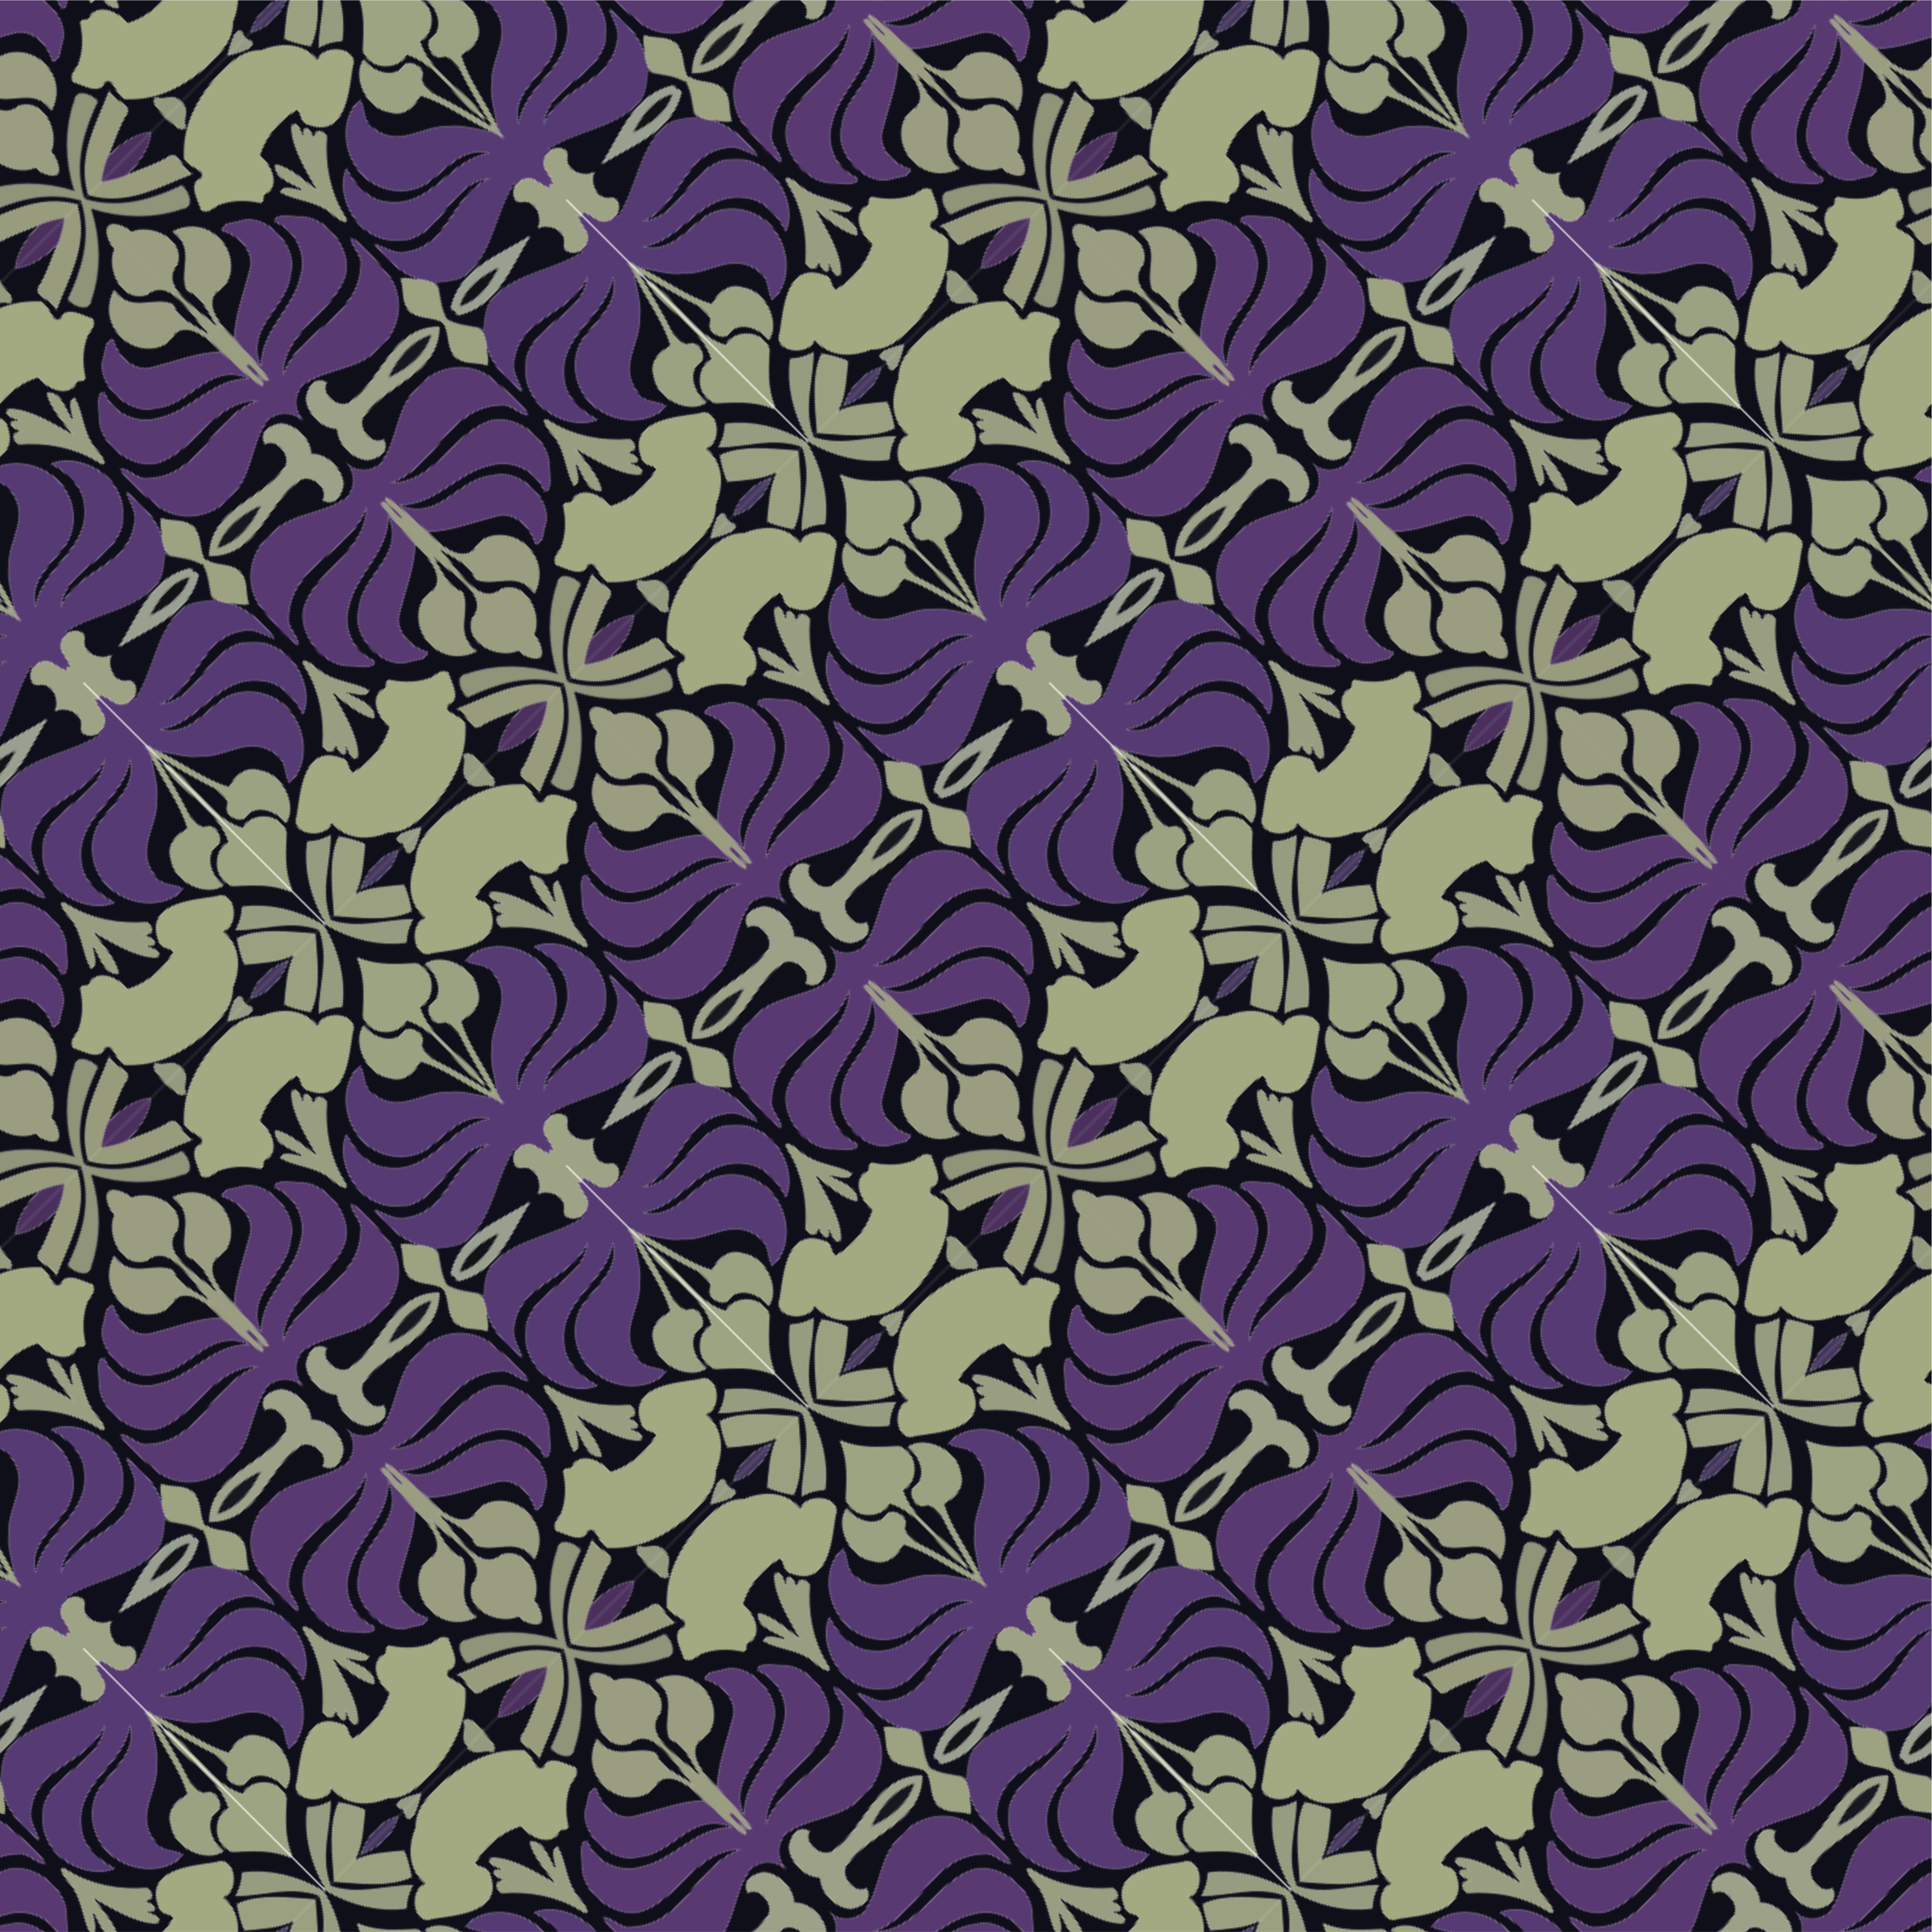 <?xml version="1.0" encoding="UTF-8"?>
<svg width="905.1pt" height="905.1pt" version="1.1" viewBox="0 0 905.09 905.09" xmlns="http://www.w3.org/2000/svg" xmlns:xlink="http://www.w3.org/1999/xlink">
<defs>
<filter id="c" color-interpolation-filters="sRGB">
<feColorMatrix in="SourceGraphic" result="colormatrix" values="1 0 0 0 0 0 1 0 0 0 0 0 1 0 0 -0.212 -0.715 -0.072 1 0 "/>
<feComposite in="SourceGraphic" in2="colormatrix" k2="1" operator="arithmetic" result="composite"/>
<feGaussianBlur result="blur1" stdDeviation="0.1 0.01"/>
<feGaussianBlur in="composite" result="blur2" stdDeviation="0.01 0.1"/>
<feBlend in="blur2" in2="blur1" mode="darken" result="blend"/>
</filter>
<clipPath id="e">
<rect x="-5.7939e-5" y="3.0513e-5" width="320" height="320" fill="#2bffff"/>
</clipPath>
<pattern id="b" width="400" height="400" patternTransform="matrix(.8 0 0 .8 -1.2207e-5 3.0513e-5)" patternUnits="userSpaceOnUse">
<g transform="matrix(1.25 0 0 1.25 7.2424e-5 -3.8142e-5)" clip-path="url(#e)" filter="url(#c)">
<g id="a" transform="matrix(1 0 0 -1 .007 415.97)">
<path d="m0 96h0.909c8.269 15.506 22.959 22.956 36.881 27.9 0.503 4.325-3.205 11.719-7.411 7.938-12.276-5.72-23.446-16.86-30.379-30.63v-5.21z" fill="#909479"/>
<path d="m0.909 96h2.763c9.671 17.069 26.733 20.712 41.463 27.488-2.463-4.41 3.317-12.57-2.255-13.49-6.832-1.56-13.196-5.08-19.769-7.72 7.604-0.21 15.492-1.06 22.06-6.28h9.671c0.533 3.156-0.554 10.025 3.444 9.906 1.752-4.412 7.304-4.05 6.822-9.906h30.943c2.809 1.631 16.112 9.963 11.302 0h3.886c7.782 4.556 16.98 3.769 24.869 0h4.516c-7.66 2.069-13.846 8.125-20.196 13.25 1.529 3.913 4.043 7.9 6.182 11.069 10.885-3.95 19.164-15.075 27.302-24.319h2.855c-6.319 13.181-18.677 18.5-27.855 27.575 3.627 0.856 6.867 2.694 9.798 5.463 9.79-7.44 17.44-19.46 20.82-33.04h0.47v21.819c-3.825 9.481-10.936 15.375-17.671 21.538-4.17 9.425 6.237 18.256 13.323 15.55 7.655 13.975 0.655 32.3 4.348 47.919v5.519c-2.519-10.725-5.186-21.406-8.686-31.706 0.178-2.962-1.138-8.2 2.189-9.244 4.262-2.237 1.112-11.006-3.302-9.506-6.73 0.719-11.601-7.494-10.636-15.344-8.838 1.306-15.497 16.669-8.762 25.644 3.347 6.794 10.331 6.456 15.817 4.744 5.943 10.919 7.441 24.406 11.942 36.206-3.54-4.075-7.472-12.425-12.775-16.269-8.137-9.275-23.985-8.781-25.783-25.081-0.94-5.888 4.282-8.569 5.095-13.375-12.16-0.675-24.94 12.35-23.954 28.275 1.387 12.875 11.662 21.719 21.796 22.05 9.351 1.2 21.364-0.156 27.561 10.494-15.401-11.725-36.886-0.762-50.108-17.756-5.69-6.58-5.294-16.48-2.526-24.68-10.382 3.95-18.011 20.731-12.099 33.25 1.702 4.744 5.547 7.419 8.726 10.531 14.969 9.062 33.554-4.65 47.736 7.044-17.041-7.719-35.677 8.838-51.86-3.175-4.79-2.344-5.846-8.769-8.117-13.281-1.31 9.23-0.98 19.13 3.444 27.09-2.316-1.975-3.723-5.513-6.359-6.844-2.301 5.056-8.173 7.881-7.69 14.512 1.087 5.681 5.984 8.475 7.269 14.075h-2.784c-15.812-15.71-36.338-1.17-54.04-4.59-6.252-0.04-8.406-12.59-1.711-14.3-1.839-6.32-8.498-4.34-12.044-1.46-4.708 5.41-4.678 15.23 0.458 20.35h-8.803v-13.35c0.041-8.262 6.872-13.381 13.074-12.319 12.221 2.188 22.41 13.169 35.109 12.625 11.17 1.544 24.762-5.188 28.074-19.425 0.564-8.419 2.169-18.444 0.386-26.225-2.961 1.95-2.133 9.581-5.801 12.144-18.159 17.362-42.575 0.906-62.588 10.969 14.512-14.6 35.789-4.52 52.627-11.96 10.9-4.838 15.03-24.094 6.522-34.169-2.895-2.331-7.609-10.756-10.88-7.588 4.653 10.556-0.965 21.962-9.133 26.356-13.663 8.988-31.101 4.725-43.459 17.175 7.33-19.23 28.455-10.5 40.686-21.23 10.992-5.65 12.389-27.51 1.219-33.79-2.86-0.975-7.004-6.131-9.707-3.038 3.977 6.869 3.82 17.338-2.875 21.644-9.604 5.82-21.495 10.93-28.982 18.37-0.391-8.58 0.833-21.09 9.498-21.69 9.367 3.65 20.688-7.36 18.499-19.59-0.899-7.74-6.989-12.93-12.703-14.71 2.123 13.638-11.413 14.912-14.933 24.238 3.962 8.369-2.184 17.438-2.128 25.412 1.153-11-8.02-36.138 7.487-37.338 11.627-5.987 4.241-23.012-4.851-26.012 1.3-1.85-2.703-10.65-5.141-9.09v-12.21c6.933 13.762 18.103 24.906 30.38 30.625 4.206 3.781 7.914-3.612 7.411-7.938-13.923-4.94-28.613-12.39-36.882-27.9m83.576 3.412c-12.764 1.05-25.925 4.7-35.87 15.231-4.729 2.925 3.977 13.388-2.433 13.25-5.816-2.394-7.629 5.931-10.067 10.562 0.869 3.225 4.343 3.337 6.613 3.619 6.014 2.444 11.317 7.213 15.218 13.35 1.651 1.981 2.951-2.175 4.861-1.075 7.015 2.256 11.54-7.15 10.565-14.619 8.457-4.575 18.616-5.156 27.647-2.925 0.574 3.181-3.55 5.575-1.148 8.75 7.71 16.894 24.137 2.513 33.402-4.319 9.707-4.069-2.382-18.262-9.194-13.569 1.493-11.456-7.538-19.094-15.314-22.156-6.822-7.056-16-6.025-24.279-6.1m9.244 41.162c-7.35 7.169-10.032 20.962-12.902 30.319-0.797-7.737-1.331-17.081-5.135-23.006-5.603 4.412 0.112 12.875 1.026 18.75-2.347-2.775-5.156-9.819-8.493-7.862 2.164 8.088 9.29 14.644 9.915 24.2-0.183 1.794 1.463 10.869 3.21 5.612 2.977-13.875 11.2-24.938 20.617-32.988 0.828-6.819-4.297-5.287-6.461-1.488 1.742-1.644 4.927-9.519 0.645-7.975-7.106 8.088 4.18-6.331-2.423-5.562z" fill="#0f0f1a"/>
<path d="m3.672 96h8.366c3.571 2.4 7.152 4.856 11.073 6.281 6.573 2.64 12.937 6.16 19.769 7.72 5.572 0.925-0.208 9.081 2.255 13.488-14.73-6.78-31.792-10.42-41.463-27.49z" fill="#989c7c"/>
<path d="m12.038 96h33.133c-6.568 5.219-14.456 6.069-22.06 6.281-3.921-1.42-7.502-3.88-11.073-6.28z" fill="#4b305e"/>
<path d="m54.842 96h10.265c0.483 5.856-5.069 5.494-6.822 9.906-3.998 0.119-2.91-6.75-3.444-9.906z" fill="#949a7d"/>
<path d="m96.051 96h11.302c4.81 9.963-8.493 1.631-11.302 0z" fill="#959b82"/>
<path d="m111.24 96h24.869c-7.888 3.769-17.087 4.556-24.869 0z" fill="#44365c"/>
<path d="m140.62 96h13.288c-8.137 9.244-16.417 20.369-27.302 24.319-2.138-3.169-4.653-7.156-6.182-11.069 6.349-5.125 12.536-11.181 20.196-13.25z" fill="#9ba180"/>
<path d="m156.76 96h2.763c-3.373 13.575-11.032 25.6-20.82 33.038-2.931-2.769-6.171-4.606-9.798-5.463 9.178-9.075 21.536-14.394 27.855-27.575z" fill="#969c7f"/>
<path d="m84.485 99.412c8.279 0.075 17.458-0.956 24.279 6.1 7.777 3.062 16.808 10.7 15.314 22.156 6.811-4.694 18.9 9.5 9.194 13.569-9.265 6.831-25.691 21.212-33.402 4.319-2.402-3.175 1.722-5.569 1.148-8.75-9.031-2.231-19.19-1.65-27.647 2.925 0.975 7.469-3.55 16.875-10.565 14.619-1.91-1.1-3.21 3.056-4.861 1.075-3.901-6.138-9.204-10.906-15.218-13.35-2.271-0.281-5.745-0.394-6.613-3.619 2.438-4.631 4.251-12.956 10.067-10.562 6.41 0.138-2.296-10.325 2.433-13.25 9.946-10.53 23.107-14.18 35.871-15.228z" fill="#a3a981"/>
<path d="m0 113.42c2.438-1.562 6.441 7.244 5.14 9.088 9.092 3 16.477 20.025 4.851 26.012-15.507 1.2-6.334 26.338-7.487 37.338-0.056-7.975 6.09-17.044 2.128-25.412 3.52-9.325 17.057-10.6 14.933-24.238 5.715 1.78 11.805 6.97 12.704 14.71 2.189 12.23-9.132 23.24-18.499 19.59-8.665 0.6-9.889 13.11-9.498 21.69-0.34 8.28-0.635 16.66-1.956 24.79-4.145 0.06 0.472-9.54-2.316-12.85v-90.719z" fill="#9a9d7f"/>
<path d="m142.33 139.36c6.73-6.17 13.85-12.06 17.67-21.54v85.006c-3.693-15.619 3.307-33.944-4.348-47.919-7.086 2.706-17.493-6.125-13.323-15.55z" fill="#9da481"/>
<path d="m93.73 140.58c6.603-0.769-4.683 13.65 2.423 5.562 4.282-1.544 1.097 6.331-0.645 7.975 2.164-3.8 7.289-5.331 6.461 1.488-9.417 8.05-17.641 19.112-20.617 32.988-1.747 5.256-3.393-3.819-3.21-5.612-0.625-9.556-7.751-16.112-9.915-24.2 3.337-1.956 6.146 5.088 8.493 7.862-0.914-5.875-6.629-14.338-1.026-18.75 3.804 5.925 4.338 15.269 5.135 23.006 2.87-9.356 5.552-23.15 12.902-30.319z" fill="#999e80"/>
<path d="m130.8 168.19c-6.735-8.975-0.076-24.338 8.762-25.644-0.965 7.85 3.906 16.062 10.636 15.344 4.414-1.5 7.563 7.269 3.302 9.506-3.327 1.044-2.011 6.281-2.189 9.244 3.5 10.3 6.166 20.981 8.686 31.706v6.744c-0.442-1.994-0.94-3.981-1.438-5.95-4.5-11.8-5.999-25.288-11.942-36.206-5.486 1.712-12.47 2.05-15.817-4.744z" fill="#9ba281"/>
<path d="m36.13 152.19c2.702-3.094 6.847 2.062 9.707 3.038 11.17 6.275 9.773 28.131-1.219 33.788-12.231 10.725-33.356 2-40.686 21.219 12.358-12.45 29.796-8.188 43.459-17.175 8.168-4.394 13.785-15.8 9.133-26.356 3.271-3.169 7.985 5.256 10.88 7.588 8.508 10.075 4.378 29.331-6.522 34.169-16.839 7.44-38.116-2.64-52.628 11.96 20.013-10.06 44.429 6.39 62.588-10.97 3.667-2.562 2.839-10.194 5.801-12.144 1.783 7.781 0.178 17.806-0.386 26.225-3.312 14.24-16.905 20.97-28.074 19.43-12.699 0.54-22.888-10.44-35.109-12.63-6.202-1.06-13.033 4.06-13.074 12.32v-38.51c2.789 3.31-1.829 12.91 2.316 12.85 1.321-8.13 1.615-16.51 1.956-24.79 7.487-7.438 19.378-12.55 28.983-18.369 6.695-4.306 6.852-14.775 2.875-21.644z" fill="#583971"/>
<path d="m101.15 182.69c-0.985-15.925 11.794-28.95 23.954-28.275-0.813 4.806-6.034 7.487-5.095 13.375 1.798 16.3 17.646 15.806 25.783 25.081 5.303 3.844 9.234 12.194 12.775 16.269 0.498 1.969 0.996 3.956 1.438 5.95v30.031c-1.442 4.506-2.809-3.031-3.17-4.569-0.594-5.306-5.354-6.831-9.041-5.925 0.67-0.306 0.955-0.762 0.853-1.363-15.055 2.981-28.516 14.688-44.013 14.519-5.892 0.362-10.545-4.275-15.213-7.938-0.122 0.681-0.361 2.05-0.477 2.737 0.137-3.306-1.442-6.081-3.236-8.325-4.423-7.96-4.753-17.86-3.443-27.09 2.271 4.513 3.327 10.938 8.117 13.281 16.183 12.012 34.819-4.544 51.86 3.175-14.182-11.694-32.767 2.019-47.736-7.044-3.18-3.112-7.025-5.787-8.726-10.531-5.912-12.519 1.717-29.3 12.099-33.25-2.768 8.2-3.164 18.1 2.519 24.675 13.222 16.994 34.707 6.031 50.108 17.756-6.197-10.65-18.21-9.294-27.561-10.494-10.133-0.331-20.409-9.175-21.796-22.05z" fill="#563a73"/>
<path d="m79.345 227.41c2.636 1.331 4.043 4.869 6.359 6.844 1.793 2.244 3.373 5.019 3.236 8.325-2.849 4.213-6.237 8.069-7.731 13.419h-2.286c-1.285-5.6-6.182-8.394-7.269-14.075-0.483-6.631 5.389-9.456 7.69-14.512z" fill="#9da281"/>
<path d="m8.345 235.65c3.545-2.881 10.204-4.862 12.043 1.456-6.695 1.712-4.541 14.262 1.712 14.306 17.702 3.419 38.227-11.125 54.039 4.588h-4.957c-9.239-4.9-19.632-3.438-29.018 0h-33.362c-5.135-5.12-5.165-14.94-0.457-20.35z" fill="#9ca187"/>
<path d="m104.63 247.78c15.497 0.169 28.957-11.538 44.013-14.519 0.102 0.6-0.183 1.056-0.853 1.363-2.936 0.85-6.314 5.269-2.469 7.513 5.313 4.175 1.041 12.625-3.911 13.862h-5.024c-16.076-3.625-33.498-12.294-49.3-2.9-1.341 0.512-1.138 2.45 0.122 2.9h-5.999c1.493-5.35 4.881-9.206 7.731-13.419 0.117-0.688 0.356-2.056 0.477-2.737 4.668 3.663 9.321 8.3 15.213 7.938z" fill="#0e0f1a"/>
<path d="m147.79 234.62c3.688-0.906 8.447 0.619 9.041 5.925 0.361 1.538 1.727 9.075 3.17 4.569v10.89h-18.59c4.952-1.238 9.224-9.688 3.911-13.862-3.845-2.244-0.467-6.662 2.469-7.513z" fill="#9fa385"/>
<path d="m87.086 253.1c15.802-9.394 33.224-0.725 49.3 2.9h-20.541c-8.467-2.812-18.052-4.575-26.291 0h-2.347c-1.26-0.45-1.463-2.388-0.122-2.9z" fill="#9aa090"/>
<path d="m42.164 256c9.387-3.438 19.779-4.9 29.018 0h-29.018z" fill="#15181e"/>
<path d="m89.554 256c8.239-4.575 17.823-2.812 26.291 0h-26.291z" fill="#121317"/>
</g>
<use transform="matrix(-1 0 0 1 320.59 0)" width="100%" height="100%" xlink:href="#a"/>
<use transform="matrix(1 0 0 -1 0 320)" width="100%" height="100%" xlink:href="#a"/>
<use transform="matrix(-1 0 0 -1 320 320)" width="100%" height="100%" xlink:href="#a"/>
</g>
</pattern>
<clipPath id="d">
<rect transform="rotate(45)" x="187.45" y="-772.55" width="905.09" height="905.09" fill="#00f"/>
</clipPath>
</defs>
<rect transform="matrix(.707 -.707 .707 .707 -187.45 772.55)" x="38.822" y="-413.72" width="1280" height="1280" clip-path="url(#d)" fill="url(#b)"/>
</svg>
